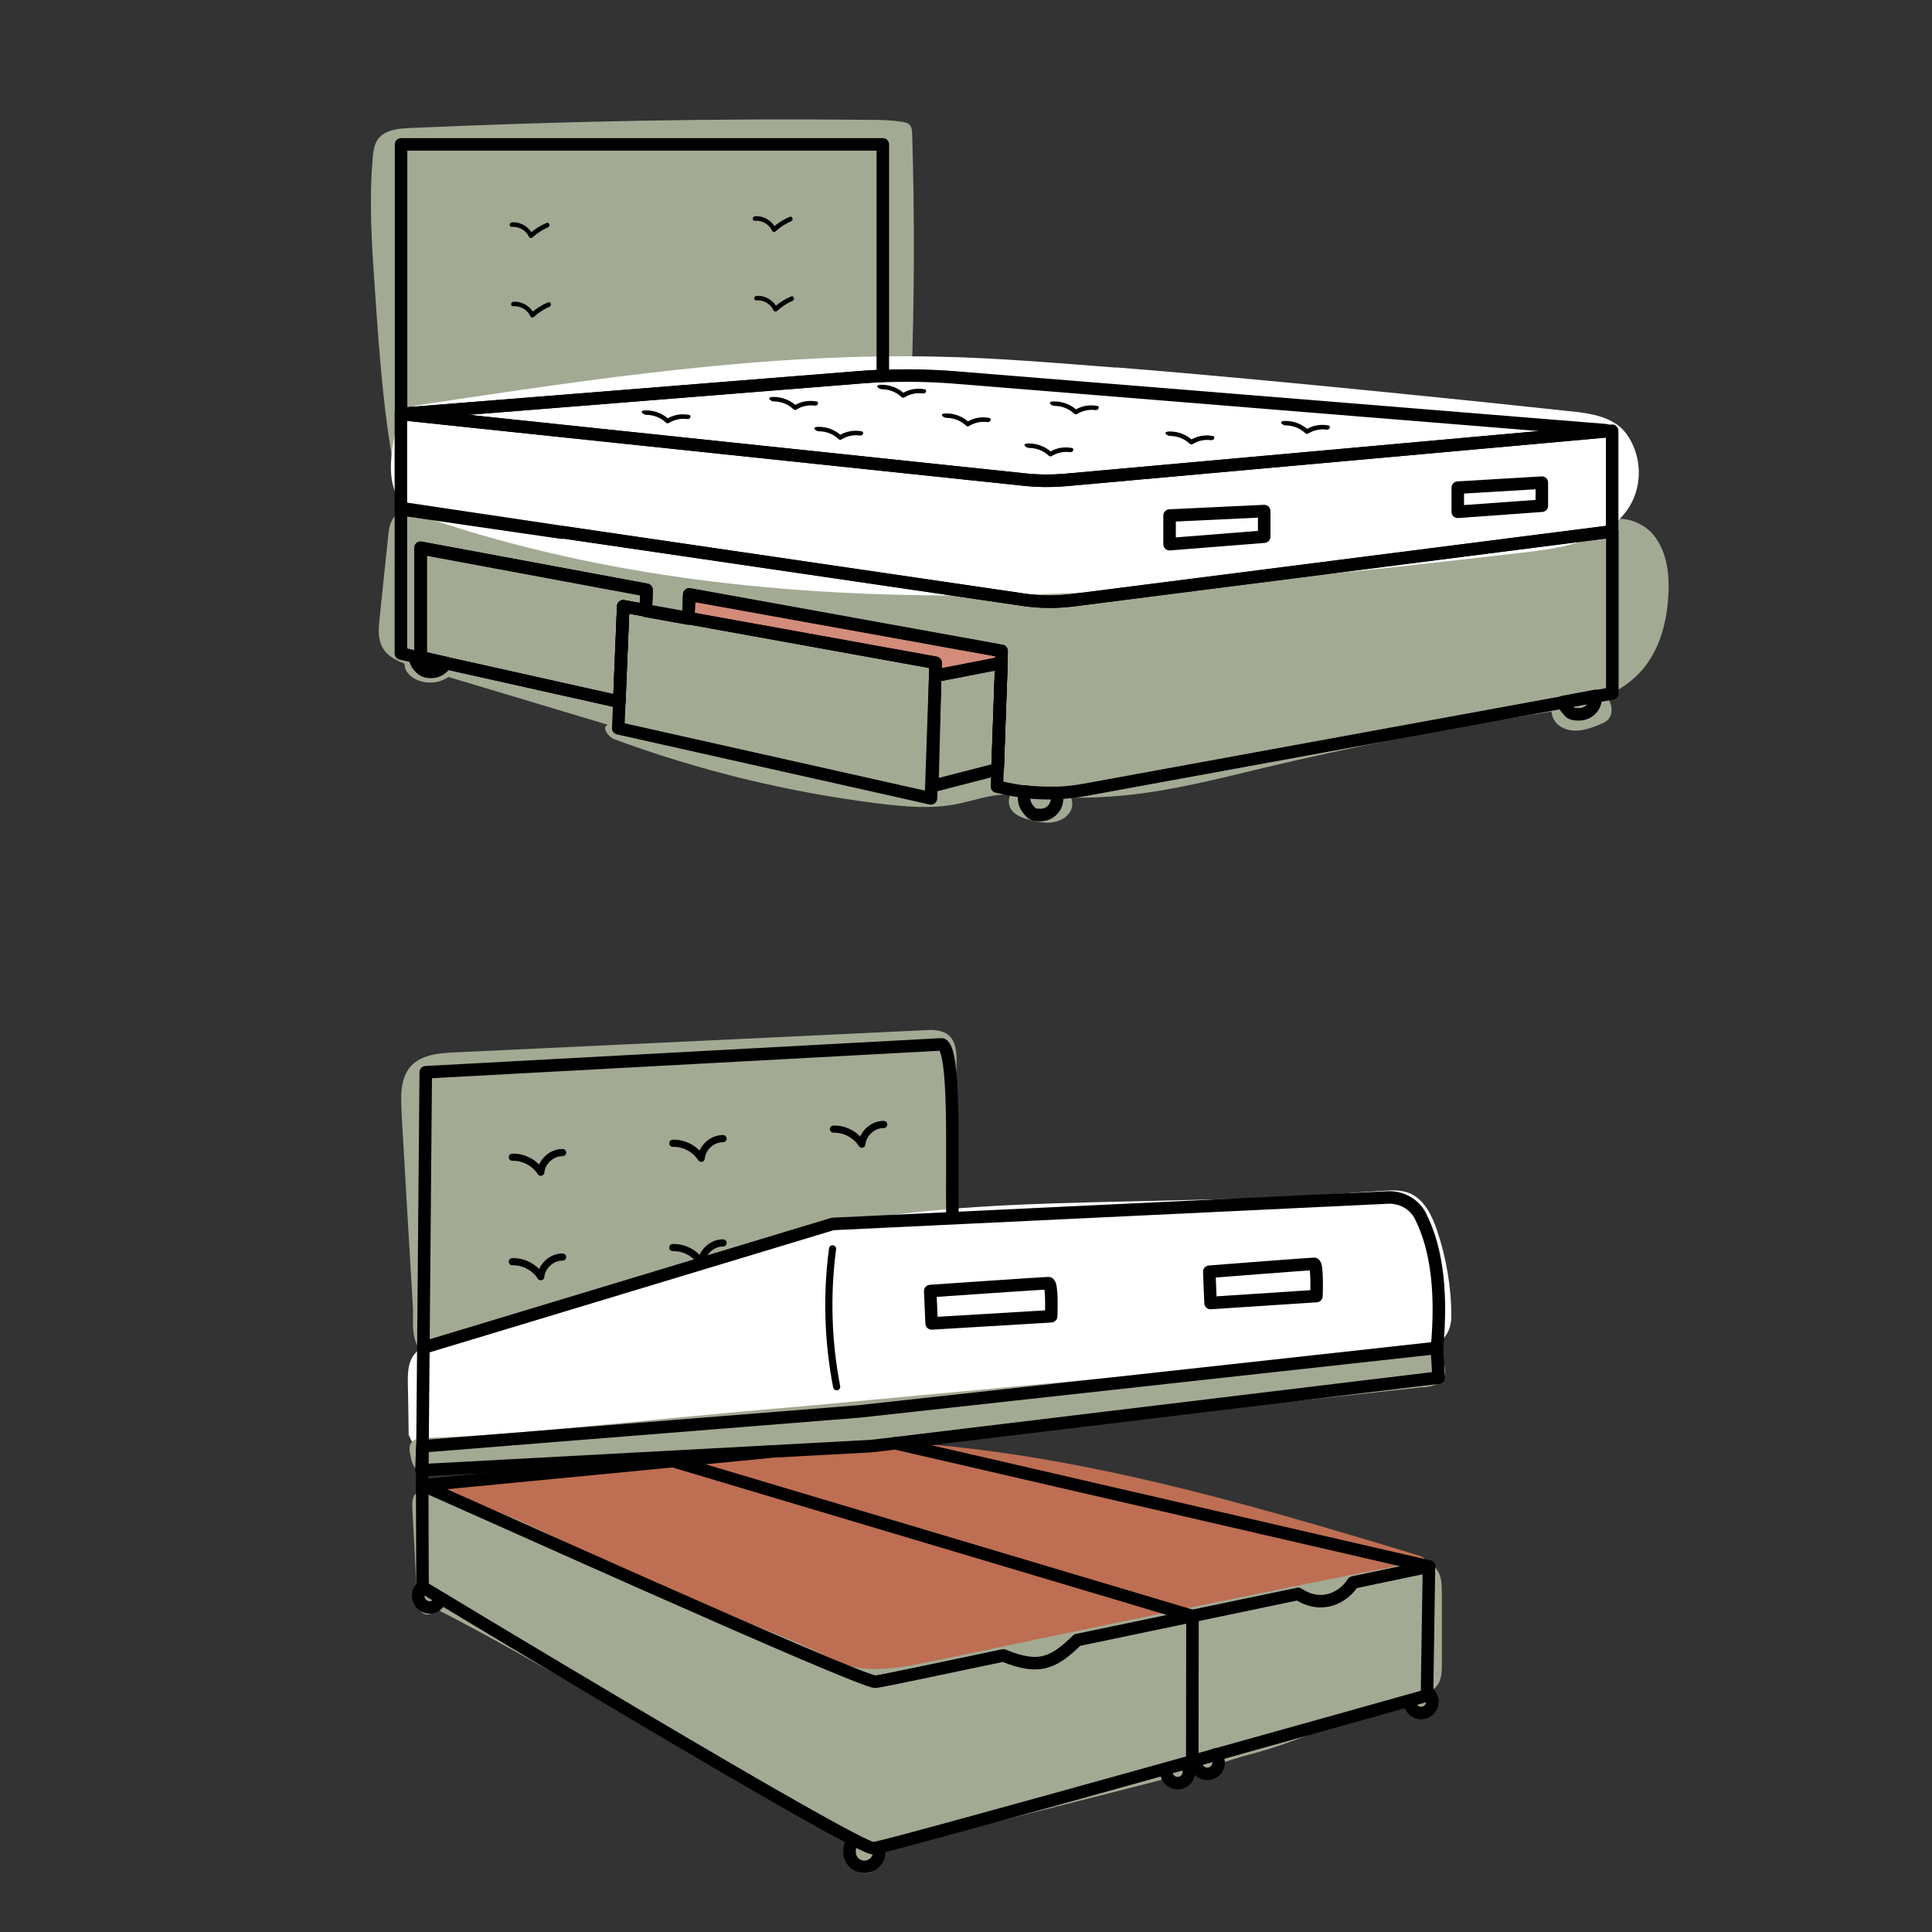 <?xml version="1.0" encoding="UTF-8"?>
<svg id="Layer_1" xmlns="http://www.w3.org/2000/svg" xmlns:xlink="http://www.w3.org/1999/xlink" version="1.1" viewBox="0 0 1080 1080">
  <rect x="0" y="0" width="1080" height="1080" fill="#333333" stroke="none"/>
  <!-- Generator: Adobe Illustrator 29.3.0, SVG Export Plug-In . SVG Version: 2.1.0 Build 146)  -->
  <defs>
    <style>
      .st0 {
        stroke-width: 4px;
      }

      .st0, .st1 {
        fill: none;
        stroke: #000;
        stroke-linecap: round;
        stroke-linejoin: round;
      }

      .st1 {
        stroke-width: 7px;
      }

      .st2 {
        fill: #d38b7a;
      }

      .st3 {
        fill: #be6e52;
      }

      .st4 {
        fill: #a3aa94;
      }

      .st5 {
        fill: #fff;
      }
    </style>
  </defs>
  <g>
    <g id="Colour_Fill">
      <path class="st4" d="M600.6,443.7c-6.5-5.5-15.2-8.1-23.6-7-3.4.5-7,1.7-9.6,4s-4.1,6.1-3.2,9.5c1.4,5,7.3,7.2,12.4,8.4,4,.9,8.2,1.7,12.3,1,4.1-.7,8.1-3,9.8-6.8s.3-9-3.5-10.6"/>
      <path class="st4" d="M896.8,385.2c-6.8-4.2-15.9-5.5-22.7-1.3s-9.4,14.7-3.9,20.5c3,3.1,7.6,4.3,11.8,4,4.3-.3,8.4-1.8,12.3-3.4,1.5-.7,3.2-1.3,4.4-2.5,2.6-2.5,2.7-6.8,1.2-10.1-1.5-3.3-4.3-5.7-7-8.1"/>
      <path class="st4" d="M262.4,366.4c-2-5.7-9.1-7.4-15.2-7.6-5.1-.3-10.5,0-14.9,2.5s-7.5,8.3-5.5,13c1.2,2.7,3.7,4.6,6.4,5.8,6.3,2.7,14.1,1.7,19-3,5-4.7,6.3-12.9,2.7-18.6"/>
      <path class="st4" d="M891.3,288.5c-40.3-2.8-80.1,7.6-119.8,15.2-77.9,14.9-157.5,19.7-236.6,16.5-27.1-1-54.4-3.1-81-8.4-27.9-5.5-55-14.8-82.8-20.4-42-8.5-85-9-127.7-9.5-8.9,0-19.5.7-23.9,8.3-1.8,3.1-2.3,6.8-2.6,10.4-1.6,15-3.1,30-4.7,45-.6,5.6-1.1,11.7,1.7,16.5,3.4,6,10.7,8.5,17.3,10.5,36.2,10.8,72.4,21.7,108.7,32.6-3.9,1,0,6.8,3.7,8.1,47.4,17.5,96.8,29.5,146.9,35.8,14.9,1.8,30,3.3,44.6.3,7.7-1.5,15.2-4.2,23-5,7.3-.8,14.7,0,22,.7,17.8,1.3,35.7,1.1,53.4-1,24.8-2.9,48.9-9.1,73.1-14.9,49.3-11.7,99.2-21.6,149.3-29.6,22.4-3.5,46.8-7.7,61.8-24.8,10-11.3,14.1-26.9,14.9-42,.7-11.7-.7-24.2-8-33.4s-22.2-12.9-31-5.3"/>
      <path class="st4" d="M514.4,211c-10.4-1.3-19.1,6.9-27.5,13.1-12.3,9.1-26.7,14.8-40.9,20.3-67.5,26.4-138.2,53.1-210.3,45.9-2.4-.3-5-.6-7-1.9-3.1-2.1-4.2-6-5-9.6-8.8-38.7-11.5-78.4-14.2-118-1.7-24.3-3.3-48.8-1.1-73,.3-3.4.8-7,2.8-9.9,3.7-5.2,11-6,17.4-6.3,86-3.9,172.2-5.5,258.3-4.6,5.9,0,11.7.2,17.5,1.1,1.5.3,3.2.6,4.2,1.8,1.1,1.3,1.2,3.1,1.3,4.8,1.4,46.1,1.3,92.3-.4,138.4"/>
      <path class="st5" d="M624.1,205.5c-32.9-2.5-65.8-5.4-98.8-6.1-96.4-2.3-192.3,12.2-287.7,26.5-4,.6-8.4,1.3-11.4,4.1-3.3,3-4.4,7.6-5.3,11.9-3.1,14.7-5.1,32.7,6.6,42.1,3.6,2.9,8.1,4.4,12.5,6,195.4,65.6,408.1,42.5,612.9,18.7,21.7-2.5,46.6-6.9,58-25.6,7.6-12.3,6.8-29.2-1.9-40.8-8.7-11.6-26.1-11.7-38.7-13.2-12.6-1.4-157.9-16.8-246.2-23.7Z"/>
      <path class="st2" d="M561.3,366.6c1.9-.5,3.2,2.6,2,4.3s-3.4,2.1-5.5,2.3c-8.8,1.3-17.7,2.5-26.5,3.8-2,.3-4,.6-6,0-1.6-.3-3.1-1.3-4.5-2.1-19.4-11.2-42-15.3-64.3-18s-44.8-4.3-66.1-11.2c-1.5-.5-2.9-1-4.1-1.9-2.6-2-3.2-5.6-3.6-8.9,53.8.3,105.6,20.6,159.2,25.8,6,.6,12.2,1,18,2.9"/>
    </g>
    <g id="Outline">
      <g>
        <path class="st1" d="M314.3,297.5l257.9,37.8c9.1,1.3,18.3,1.4,27.4.3l301.7-38.5v90.5s-9.3,1.7-9.3,1.7l-18.1,3.3-267.3,48.9c-5.5,1-10.9,1.6-16.4,1.8-5.7.3-11.4,0-17-.7-3.9-.4-7.6-1.1-11.4-1.9l-4.5-1,.3-9.5v-.4s2.1-58.9,2.1-58.9h0l.2-6.9-174.6-31.5-.5,13.3-23.8-4.3.4-11.5-126.3-23.5v61.3s-9.2-2.1-9.2-2.1l-1.8-.4v-80.6s90.2,13.1,90.2,13.1Z"/>
        <polygon class="st1" points="559.8 370.6 559.8 370.6 557.7 429.6 559.8 370.6"/>
        <polygon class="st1" points="361.4 329.7 361 341.2 348.4 338.9 346.2 392.3 244.1 369.5 243.3 369.3 240 368.5 240 368.5 235.1 367.5 235.1 306.2 361.4 329.7"/>
        <path class="st1" d="M269.5,236.2l303.2,31.9c7.6.8,15.3.8,22.8.2l302.2-27.2,3.5-.3v56.2s-301.8,38.5-301.8,38.5c-9.1,1.2-18.4,1.1-27.4-.3l-257.9-37.8-90-13.4v-52.6s45.4,4.8,45.4,4.8Z"/>
        <path class="st1" d="M480,211c4.4-.4,9-.7,13.5-.8,13.4-.5,26.9-.3,40.4.8l363.9,29.5c.3,0,.3.6,0,.6l-302.2,27.2c-7.6.7-15.3.6-22.8-.2l-303.2-31.9-45.3-4.8,255.8-20.4Z"/>
        <path class="st1" d="M493.5,80.7v129.4c-4.4.2-9,.5-13.5.8l-255.8,20.5V80.7h269.3Z"/>
        <polygon class="st1" points="361.4 329.7 361 341.2 348.4 338.9 346.2 392.3 244.1 369.5 243.3 369.3 240 368.5 240 368.5 235.1 367.5 235.1 306.2 361.4 329.7"/>
        <polygon class="st1" points="384.7 345.5 385.3 332.2 559.9 363.8 559.8 370.6 522.8 377.8 523 370.5 384.7 345.5"/>
        <polygon class="st1" points="346.2 392.3 348.4 338.9 361 341.2 384.7 345.5 523 370.5 522.8 377.8 520.4 446.3 345.6 407.1 346.2 392.3"/>
        <polygon class="st1" points="559.8 370.6 557.7 429.6 557.7 430 521.2 439.4 522.8 377.8 559.8 370.6"/>
        <polygon class="st1" points="559.8 370.6 559.8 370.6 557.7 429.6 559.8 370.6"/>
        <path class="st1" d="M573.3,442.5c5.6.7,11.3.8,17,.7.4,1,.6,2.1.6,3.2,0,5.1-4.1,9.2-9.2,9.2s-4.9-1-6.5-2.7-2.7-4-2.7-6.5.3-2.7.8-3.9Z"/>
        <path class="st1" d="M892,389.1c0,.3,0,.7,0,1,0,5.1-4.1,9.2-9.2,9.2s-4.9-1-6.5-2.7c-1.2-1.1-2-2.6-2.4-4.2l18.1-3.4Z"/>
        <path class="st1" d="M241,368.8l4.9,1.1h0l3.3.8c-1.5,2.9-4.6,4.9-8.1,4.9s-4.9-1-6.5-2.7c-1.6-1.5-2.6-3.7-2.7-6l9.2,2Z"/>
        <polygon class="st1" points="814.9 272.6 861.9 269.8 861.9 282.7 814.9 286.1 814.9 272.6"/>
        <polygon class="st1" points="653.8 288.2 706.7 285.7 706.7 300 653.8 304.2 653.8 288.2"/>
        <g>
          <path d="M598.4,252.7c1.6.3,2.3-2.2.7-2.3-4.4-.8-8.8,0-12.6,2.4.5,0,1,0,1.5.2-3.4-3.3-8.1-5.1-12.8-5.1s-1.6,2.5,0,2.5c4.1,0,8.1,1.5,11.1,4.4.4.3,1,.5,1.5.2,3.2-2,7-2.8,10.7-2.2h0Z"/>
          <path d="M677.2,246c1.6.3,2.3-2.2.7-2.3-4.4-.8-8.8,0-12.6,2.4.5,0,1,0,1.5.2-3.4-3.3-8.1-5.1-12.8-5.1s-1.6,2.5,0,2.5c4.1,0,8.1,1.5,11.1,4.4.4.3,1,.5,1.5.2,3.2-2,7-2.8,10.7-2.2h0Z"/>
          <path d="M741.8,240.1c1.6.3,2.3-2.2.7-2.3-4.4-.8-8.8,0-12.6,2.4.5,0,1,0,1.5.2-3.4-3.3-8.1-5.1-12.8-5.1s-1.6,2.5,0,2.5c4.1,0,8.1,1.5,11.1,4.4.4.3,1,.5,1.5.2,3.2-2,7-2.8,10.7-2.2h0Z"/>
          <path d="M480.9,243.4c1.6.3,2.3-2.2.7-2.3-4.4-.8-8.8,0-12.6,2.4.5,0,1,0,1.5.2-3.4-3.3-8.1-5.1-12.8-5.1s-1.6,2.5,0,2.5c4.1,0,8.1,1.5,11.1,4.4.4.3,1,.5,1.5.2,3.2-2,7-2.8,10.7-2.2h0Z"/>
          <path d="M552.2,235.9c1.6.3,2.3-2.2.7-2.3-4.4-.8-8.8,0-12.6,2.4.5,0,1,0,1.5.2-3.4-3.3-8.1-5.1-12.8-5.1s-1.6,2.5,0,2.5c4.1,0,8.1,1.5,11.1,4.4.4.3,1,.5,1.5.2,3.2-2,7-2.8,10.7-2.2h0Z"/>
          <path d="M612.6,229.2c1.6.3,2.3-2.2.7-2.3-4.4-.8-8.8,0-12.6,2.4.5,0,1,0,1.5.2-3.4-3.3-8.1-5.1-12.8-5.1s-1.6,2.5,0,2.5c4.1,0,8.1,1.5,11.1,4.4.4.3,1,.5,1.5.2,3.2-2,7-2.8,10.7-2.2h0Z"/>
          <path d="M384.4,234.2c1.6.3,2.3-2.2.7-2.3-4.4-.8-8.8,0-12.6,2.4.5,0,1,0,1.5.2-3.4-3.3-8.1-5.1-12.8-5.1s-1.6,2.5,0,2.5c4.1,0,8.1,1.5,11.1,4.4.4.3,1,.5,1.5.2,3.2-2,7-2.8,10.7-2.2h0Z"/>
          <path d="M455.7,226.7c1.6.3,2.3-2.2.7-2.3-4.4-.8-8.8,0-12.6,2.4.5,0,1,0,1.5.2-3.4-3.3-8.1-5.1-12.8-5.1s-1.6,2.5,0,2.5c4.1,0,8.1,1.5,11.1,4.4.4.3,1,.5,1.5.2,3.2-2,7-2.8,10.7-2.2h0Z"/>
          <path d="M516.1,219.9c1.6.3,2.3-2.2.7-2.3-4.4-.8-8.8,0-12.6,2.4.5,0,1,0,1.5.2-3.4-3.3-8.1-5.1-12.8-5.1s-1.6,2.5,0,2.5c4.1,0,8.1,1.5,11.1,4.4.4.3,1,.5,1.5.2,3.2-2,7-2.8,10.7-2.2h0Z"/>
        </g>
      </g>
      <path d="M306.3,127c.7-.3,1.1-.8.8-1.6-.2-.6-.8-1.1-1.5-.8-3.6,1.5-6.9,3.6-9.8,6.3.7,0,1.3.2,2,.3-2-4.4-6.9-7.3-11.7-6.9-1.6.2-1.6,2.7,0,2.5,4-.3,7.9,1.9,9.6,5.6.4.8,1.5.8,2,.3,2.5-2.3,5.5-4.3,8.7-5.6h0Z"/>
      <path d="M442.2,123.6c.7-.3,1.1-.8.8-1.6-.2-.6-.8-1.1-1.5-.8-3.6,1.5-6.9,3.6-9.8,6.3.7,0,1.3.2,2,.3-2-4.4-6.9-7.3-11.7-6.9-1.6.2-1.6,2.7,0,2.5,4-.3,7.9,1.9,9.6,5.6.4.8,1.5.8,2,.3,2.5-2.3,5.5-4.3,8.7-5.6h0Z"/>
      <path d="M307.1,171.4c.7-.3,1.1-.8.8-1.6-.2-.6-.8-1.1-1.5-.8-3.6,1.5-6.9,3.6-9.8,6.3.7,0,1.3.2,2,.3-2-4.4-6.9-7.3-11.7-6.9-1.6.2-1.6,2.7,0,2.5,4-.3,7.9,1.9,9.6,5.6.4.8,1.5.8,2,.3,2.5-2.3,5.5-4.3,8.7-5.6h0Z"/>
      <path d="M443,168.1c.7-.3,1.1-.8.8-1.6-.2-.6-.8-1.1-1.5-.8-3.6,1.5-6.9,3.6-9.8,6.3.7,0,1.3.2,2,.3-2-4.4-6.9-7.3-11.7-6.9-1.6.2-1.6,2.7,0,2.5,4-.3,7.9,1.9,9.6,5.6.4.8,1.5.8,2,.3,2.5-2.3,5.5-4.3,8.7-5.6h0Z"/>
    </g>
  </g>
  <g>
    <path class="st4" d="M224.5,620.9c-.5-8.6-.7-18.1,5-24.7,5.8-6.6,15.7-7.5,24.5-7.9,87.6-4.1,175.1-8.2,262.7-12.4,4.7-.3,9.8-.3,13.5,2.7,4.4,3.7,4.6,10.2,4.5,15.9-.4,29.2-1,58.4-1.4,87.5-60,9.8-117,31.9-174.4,51.3-28.6,9.7-57.5,19-87.1,25.5s-26.1,7.3-34.5-.9c-8.4-8.2-6-19.1-6.5-27.6-2.2-36.5-4.3-73-6.4-109.5h0Z"/>
    <path class="st3" d="M414,919.4c26.9,11.2,54.6,21.7,83.7,23.8,27.9,2,55.7-3.7,83.1-9.5,61.3-12.8,122.6-25.7,183.9-38.5,12.5-2.6,27.4-7.6,32.4-18.3,1.3-2.8-.2-6.1-3.1-7.1-101.6-30.8-204.7-61.3-310.7-64.5-76.7-2.3-152.9,9.9-228.7,22-5.6.9-13.1,1.6-17.3,5.4,8.5,7.8,22.3,12.9,32.7,18.5,11.4,6.1,22.9,12.1,34.5,18,22.7,11.5,45.7,22.4,69,32.8,13.4,6,27,11.9,40.6,17.4h0Z"/>
    <path class="st5" d="M483.8,681.7c-11.7,1.8-23.3,4-34.8,6.5-35,7.7-69.3,18.2-103.1,29.8-17,5.8-33.8,11.9-50.7,18.1-15.9,5.8-32.5,9.3-49,13.6-5.4,1.4-11.2,3-14.6,7.4-3.7,4.6-3.7,11-3.6,16.8.2,8.3.3,16.6.4,24.9s.2,2.4.4,3.6c1.4,5.5,4.7,5.3,7.8,5.1,28.7-2.1,57.3-3.7,86-5.5,74.4-4.7,148.8-10.6,223.1-17.9,37.2-3.7,74.3-7.6,111.5-11.9s73.7-11.2,110.5-13.5,19.3-2.5,28.8-4.6c9.6-2.1,14.9-9.4,14.8-18.3,0-16.3-2.8-32.6-8-48.1-2.9-8.4-7.2-17.3-15.4-20.7-4.7-1.9-9.9-1.7-14.9-1.3-23.4,1.3-46.6,3.7-70.1,4.2-25.5.6-51,1.2-76.5,1.8-47.6,1.1-95.4,2.3-142.4,9.6l-.3.3h0Z"/>
    <path class="st4" d="M795.2,775.6c4.1-.4,8.7-1.2,11.2-4.5,3.5-4.6.3-11.8-4.9-14.5s-11.2-2.2-17-1.7c-42.9,4-85.7,8-128.6,11.9-69,6.4-138.1,12.9-207.1,19.3-48.5,4-97,9.1-145.5,13.5-21.9,2-43.6,3.5-65.5,4.2-3,0-6.5.4-8.1,3-1.2,1.9-.8,4.4-.3,6.6.4,2.4,1,4.9,2.4,6.9,2.6,3.7,9.7,3.7,13.8,3.7s11.4-1.3,17.2-1.7c10.2-.6,20.5-1.3,30.7-2,41-2.7,81.8-5.7,122.8-8.9,81.3-6.4,162.6-13.5,243.7-21.6,45.2-4.5,90.4-9.3,135.5-14.4h0Z"/>
    <path class="st4" d="M462.4,1023.4c8.3,4.8,17,9.8,26.6,10.3,6.4.3,12.6-1.2,18.7-2.8,36.9-9.4,74-18.7,110.9-28.1,25.4-6.4,50.8-12.9,75.7-20.9,16.4-4.1,35-10.5,50.2-18,14.8-7.3,31.5-10.9,47.4-15.5,4.4-1.3,9.1-2.8,11.7-6.5,2.4-3.4,2.4-7.8,2.4-11.9v-39c0-4.5,0-9.4-2.5-13.2-2.5-3.8-6.2-4.1-10.3-3.7-4.1.3-8.5.5-12.8,1.4-66.9,13-133.6,26.9-200.3,40.8-18.6,3.9-37.3,7.8-55.9,11.7-17.9,3.7-40.6,9.1-57.9,0-17-8.9-35.1-15.6-52.9-22.9-24.9-10.3-49.8-20.5-74.2-32-31.8-14.9-63.1-32.1-97.4-39.3-3.4-.7-7.4-1.1-9.7,1.5-1.7,1.9-1.7,4.9-1.6,7.4.9,16.6,1.7,33.2,2.5,49.8.2,3.2.5,6.8,3,9s7.5.6,7.1-2.5c30,15.5,59.1,32,88.4,48.9,39.1,22.7,78.3,45.3,117.4,68.1,39.1,22.7,9.1,5.2,13.6,7.8h0Z"/>
    <path class="st4" d="M481.2,1020.5c-3.9,2.4-7.1,5.9-8.5,10.3s-.5,9.4,2.5,12.8,8.4,4.7,12.4,2.7c2.5-1.2,4.4-3.5,5.5-6,2-4.4,2.3-9.5.5-13.9-1.7-4.4-5.2-8.2-9.7-10.1"/>
    <path class="st4" d="M663.1,997c2.8-1.4,3.7-4.9,4.4-7.9,2.2,3.6,7.8,4,11.1,1.4s4.4-7.3,3.7-11.4c-.3-1.7-1-3.6-2.4-4.7-1.8-1.4-4.4-1.4-6.6-1.3-7.1.3-18.3.8-20.8,9.1-1.7,5.7,2.9,18.7,10.8,14.7h0Z"/>
    <path class="st4" d="M791.1,958.3c3.4,1,7.4.2,9.8-2.4s3-6.9,1-9.8c-1.2-1.8-3.2-3-5.3-3.6-4.5-1.3-12.7-2.1-13.8,4-.9,5.1,3.7,10.4,8.3,11.8h0Z"/>
    <g>
      <path class="st1" d="M429.7,811.6l-193.6,18.7c2.7.6,246.2,110.9,253.4,109.8s31.5-6.4,71.4-14.7c20.4,8.4,28.2,4,41.3-8.6,41.2-8.6,86.7-18.1,123.5-25.8,13.3,8.8,25.5,1.8,30.7-6.4,25.7-5.4,42.5-8.9,42.5-8.9l-298.4-68.9"/>
      <path class="st1" d="M798.8,875.6l-1.1,72.2s-300.1,84.4-309.3,85.4c-9.1,1-252.2-146-252.2-146l-.2-57,2-230.8,288.5-15.6c7.7,3,5.5,59.8,5.9,95.4"/>
      <path class="st1" d="M235.7,821.9l249-13.4c1.6,0,3.2-.3,4.8-.4l314.7-38-1-16.6-322.9,35.5-244.2,19.5-.5,13.3h0Z"/>
      <path class="st1" d="M237.6,753.1l227.9-68.9,310.4-14.8c7.6-.3,14.8,3.7,18.2,10.5,9.8,19.5,11.8,44.9,9.2,73.5"/>
      <path class="st1" d="M491.5,1035.3c0,4.5-3.7,8.3-8.3,8.3s-8.3-3.7-8.3-8.3,1.1-4.9,3-6.4"/>
      <path class="st1" d="M662.7,986c1.2,1.1,1.9,2.8,1.9,4.5,0,3.5-2.8,6.3-6.3,6.3s-6.3-2.8-6.3-6.3"/>
      <path class="st1" d="M679.3,980.8c1.2,1.1,1.9,2.8,1.9,4.5,0,3.5-2.8,6.3-6.3,6.3s-6.3-2.8-6.3-6.3"/>
      <path class="st1" d="M797.9,946.1c1.7,1.1,2.8,3,2.8,5.2,0,3.5-2.8,6.3-6.3,6.3s-6.3-2.8-6.3-6.3"/>
      <path class="st1" d="M246.3,893.5c-.6,2.9-3.1,5.1-6.2,5.1s-6.3-2.8-6.3-6.3.9-3.7,2.3-4.9"/>
      <polyline class="st1" points="374 816.1 666.6 903.4 666.5 982.4"/>
      <path class="st0" d="M286.4,646.9c6.3-.2,12.5,3.1,15.9,8.4.5-6,6.2-11.1,12.2-11"/>
      <path class="st0" d="M376.1,639.1c6.3-.2,12.5,3.1,15.9,8.4.5-6,6.2-11.1,12.2-11"/>
      <path class="st0" d="M465.9,631.2c6.3-.2,12.5,3.1,15.9,8.4.5-6,6.2-11.1,12.2-11"/>
      <path class="st0" d="M286.4,705.3c6.3-.2,12.5,3.1,15.9,8.4.5-6,6.2-11.1,12.2-11"/>
      <path class="st0" d="M376.1,697.4c6.3-.2,12.5,3.1,15.9,8.4.5-6,6.2-11.1,12.2-11"/>
      <path class="st1" d="M520,721.8l.8,18,66.8-4s.8-18.5-1.5-18.5-66.1,4.4-66.1,4.4Z"/>
      <path class="st1" d="M676,710.9l.7,17.5,59.2-3.9s.7-18-1.3-18-58.6,4.4-58.6,4.4Z"/>
      <path class="st0" d="M465.4,698.1c-3.4,25.6-2.6,51.8,2.3,77.1"/>
    </g>
  </g>
</svg>